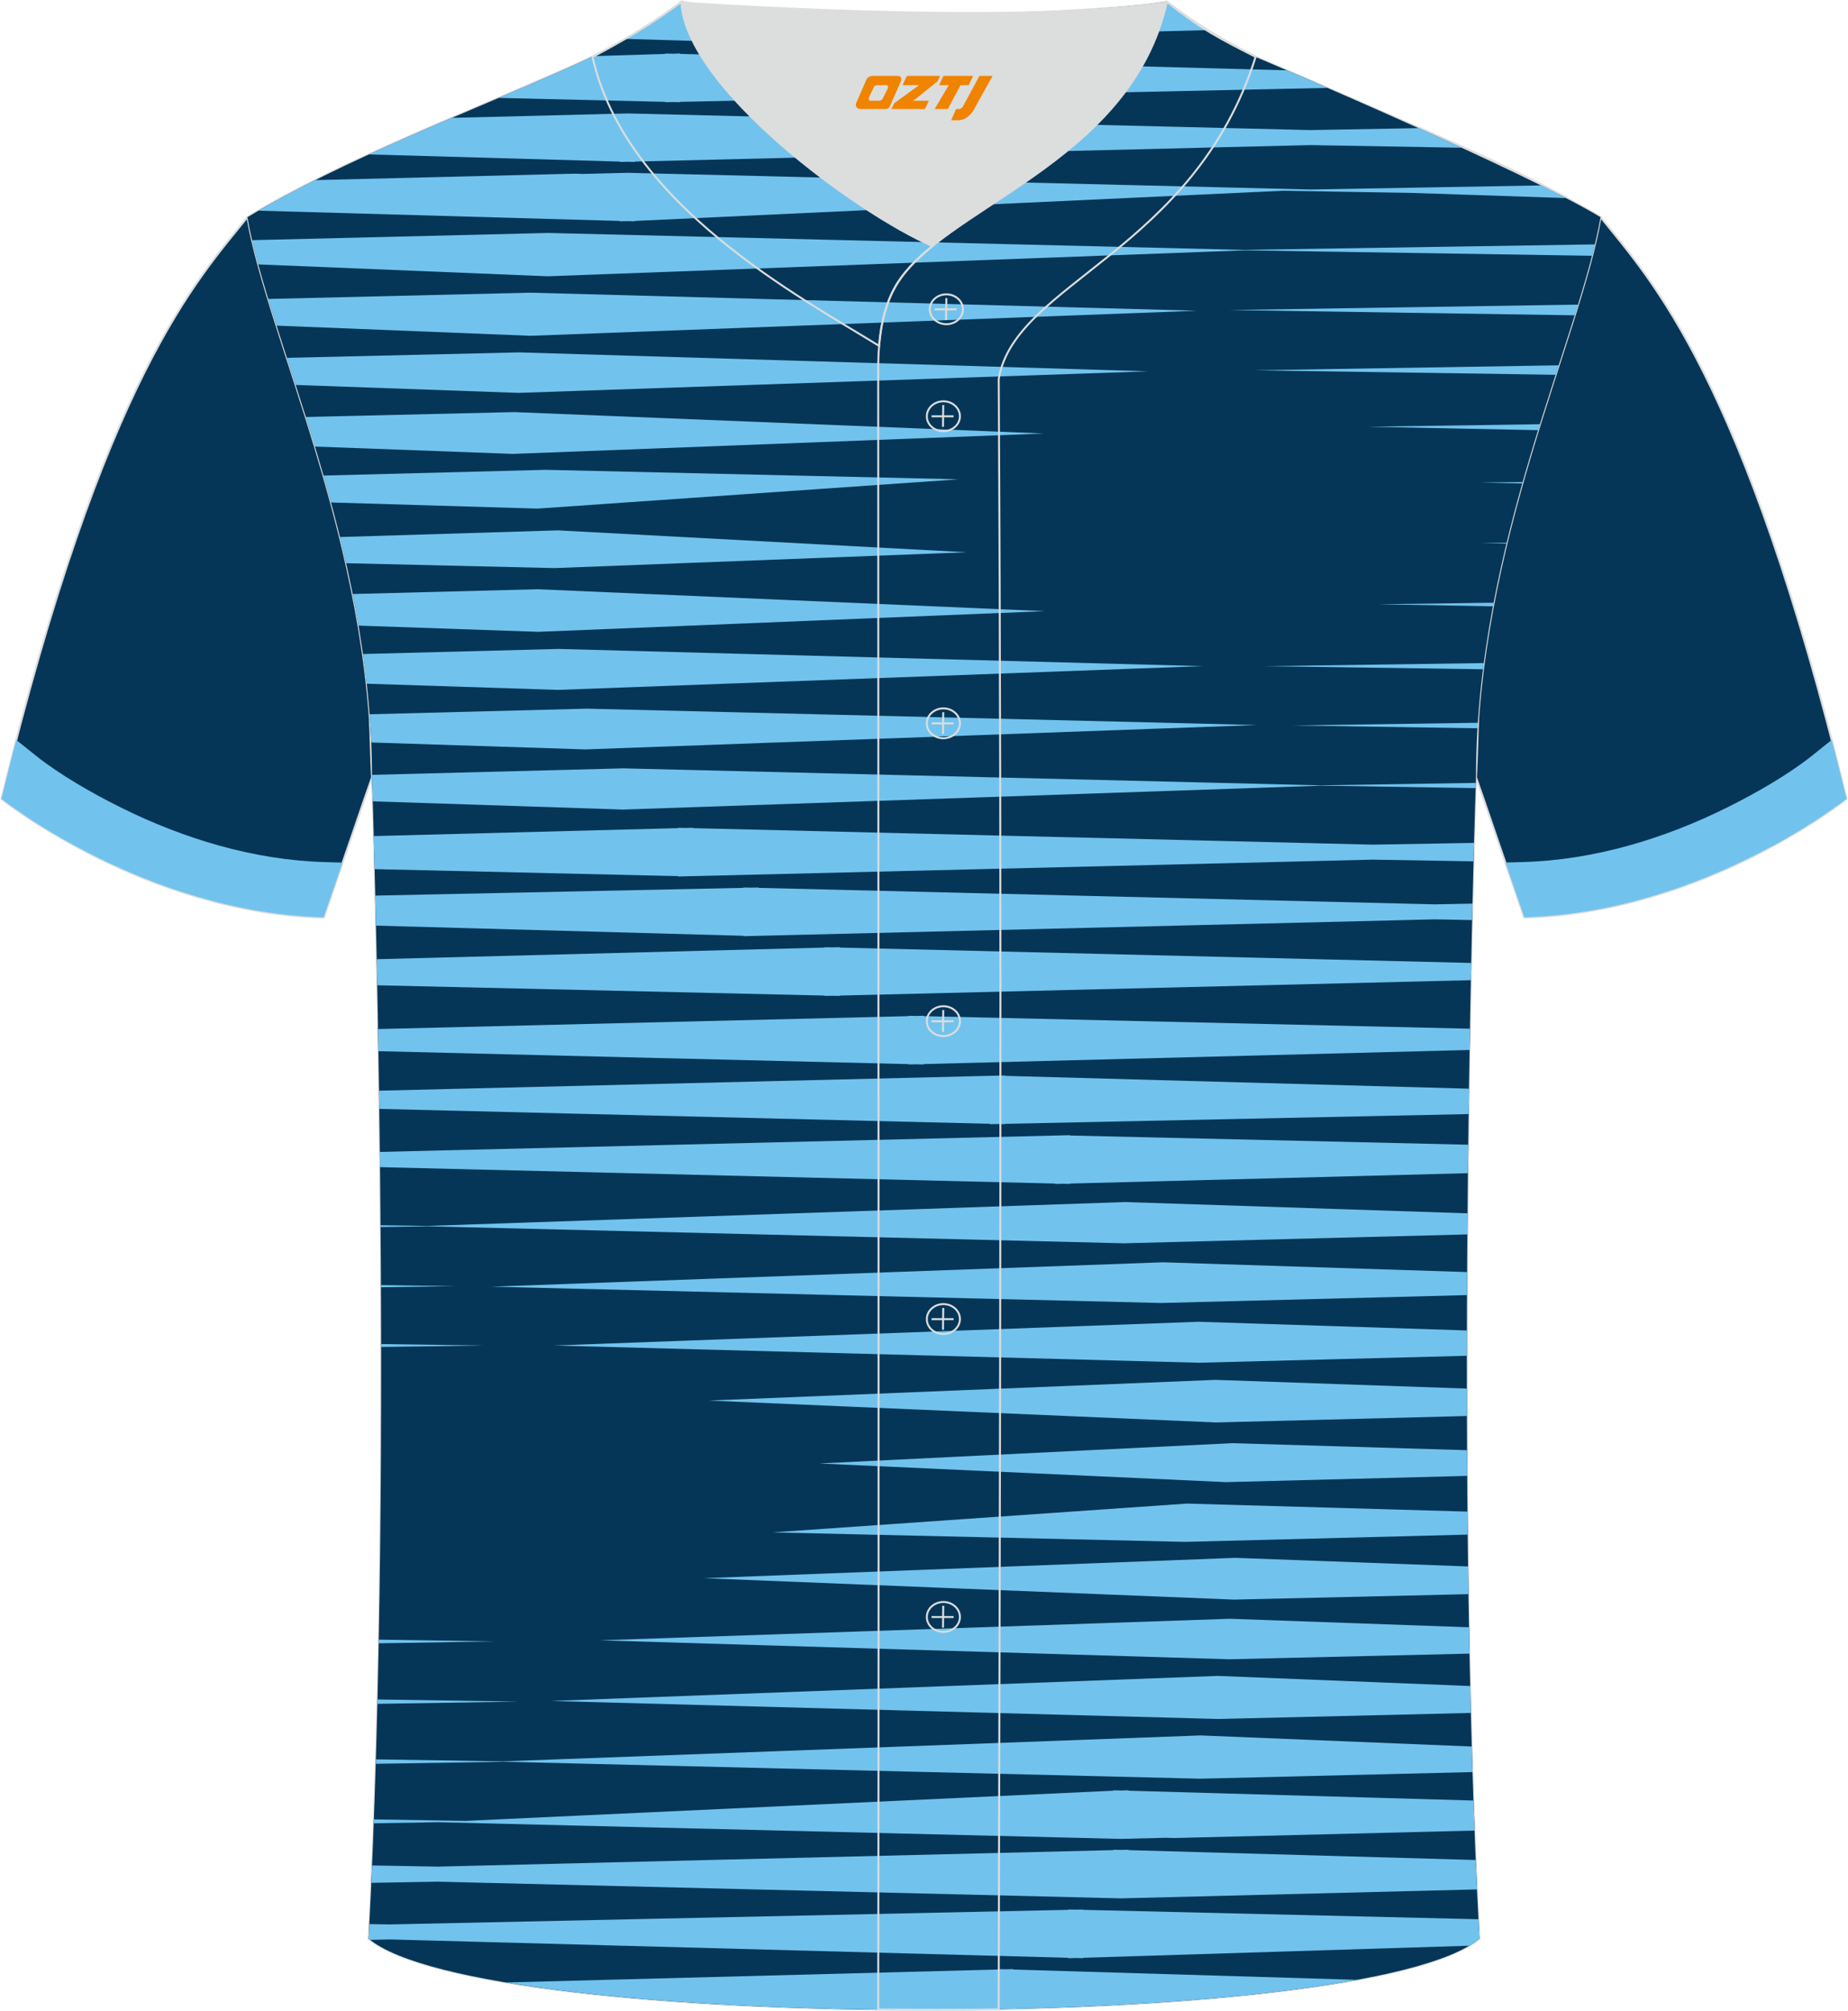 <?xml version="1.0" encoding="utf-8"?>
<!-- Generator: Adobe Illustrator 24.0.1, SVG Export Plug-In . SVG Version: 6.00 Build 0)  -->
<svg xmlns="http://www.w3.org/2000/svg" xmlns:xlink="http://www.w3.org/1999/xlink" version="1.1" id="_x37C_" x="0px" y="0px" width="380.86px" height="414.34px" viewBox="0 0 379.65 413.19" enable-background="new 0 0 379.65 413.19" xml:space="preserve">
<path fill-rule="evenodd" clip-rule="evenodd" fill="#063657" stroke="#DCDDDD" stroke-width="0.4" stroke-miterlimit="22.926" d="  M303.27,159.7L303.27,159.7c1.03-20.52,1.79-81.68-7.75-97.26c-6.72-10.96-43.45-35.56-68.62-51.13  c-5.53-3.41-10.54-6.39-14.55-8.73c9.99-0.3,19.51-0.97,27.4-2.21c6.31,4.92,14.26,9.55,21.61,12.84  c21.79,9.78,47.89,19.56,67.53,31.42c10.24,12.83,29.36,32.45,50.54,119.52c0,0-29.2,23.38-66.25,24.4  C312.17,185.66,303.38,159.84,303.27,159.7z"/>
<path fill-rule="evenodd" clip-rule="evenodd" fill="#063657" stroke="#DCDDDD" stroke-width="0.4" stroke-miterlimit="22.926" d="  M76.39,159.71L76.39,159.71c-1.03-20.52-1.79-81.68,7.75-97.26c6.72-10.96,43.45-35.56,68.62-51.13c5.53-3.41,10.54-6.39,14.55-8.73  c-9.99-0.3-19.51-0.97-27.4-2.21c-6.31,4.92-14.26,9.55-21.61,12.84C96.51,23,70.4,32.77,50.77,44.63  C40.52,57.46,21.4,77.09,0.22,164.16c0,0,29.2,23.38,66.25,24.4C67.48,185.67,76.28,159.85,76.39,159.71z"/>
<path fill-rule="evenodd" clip-rule="evenodd" fill="#063657" stroke="#DCDDDD" stroke-width="0.4" stroke-miterlimit="22.926" d="  M303.97,398.35c-5.37-101.41-0.7-238.65-0.7-238.65c0-47.82,21.33-90.29,25.6-115.07c-15.77-9.52-66.73-31.17-70.9-32.93  c-6.37-2.69-12.76-7.16-18.28-11.32c-6.87,1.54-65.42,5.4-99.77,0c-6.44,5.02-13.92,9.37-21.41,12.75  c-21.84,9.81-48.04,19.62-67.74,31.51c4.29,24.76,25.61,67.26,25.61,115.07c0,0,4.67,137.22-0.7,238.65  C98.83,417.87,280.82,417.87,303.97,398.35z"/>
<g>
	<path fill-rule="evenodd" clip-rule="evenodd" fill="#063657" d="M303.97,398.35c-5.37-101.41-0.7-238.65-0.7-238.65   c0-47.82,21.33-90.29,25.6-115.07c-15.77-9.52-66.73-31.17-70.9-32.93c-6.37-2.69-12.76-7.16-18.28-11.32   c-6.87,1.54-65.42,5.4-99.77,0c-6.44,5.02-13.92,9.37-21.41,12.75c-21.84,9.81-48.04,19.62-67.74,31.51   c4.29,24.76,25.61,67.26,25.61,115.07c0,0,4.67,137.22-0.7,238.65C98.83,417.87,280.82,417.87,303.97,398.35z"/>
	<path fill-rule="evenodd" clip-rule="evenodd" fill="#71C3EE" d="M324.24,62.59l-71.57,1.12l70.89,1.08   C323.79,64.05,324.02,63.32,324.24,62.59z"/>
	<polygon fill-rule="evenodd" clip-rule="evenodd" fill="#71C3EE" points="320.27,75.07 257.59,76.09 319.64,77.01  "/>
	<polygon fill-rule="evenodd" clip-rule="evenodd" fill="#71C3EE" points="316.41,87.17 281.07,87.69 316.03,88.39  "/>
	<polygon fill-rule="evenodd" clip-rule="evenodd" fill="#71C3EE" points="312.86,99.05 304.1,99.15 312.78,99.34  "/>
	<polygon fill-rule="evenodd" clip-rule="evenodd" fill="#71C3EE" points="309.58,111.53 304.26,111.6 309.53,111.7  "/>
	<polygon fill-rule="evenodd" clip-rule="evenodd" fill="#71C3EE" points="306.9,123.85 283.08,124.17 306.76,124.58  "/>
	<path fill-rule="evenodd" clip-rule="evenodd" fill="#71C3EE" d="M304.88,136.25l-45.06,0.64l44.89,0.63   C304.77,137.09,304.82,136.67,304.88,136.25z"/>
	<path fill-rule="evenodd" clip-rule="evenodd" fill="#71C3EE" d="M303.65,148.52l-38,0.55l37.93,0.58   C303.6,149.27,303.62,148.9,303.65,148.52z"/>
	<path fill-rule="evenodd" clip-rule="evenodd" fill="#71C3EE" d="M114.6,108.98l-44.8,1.37c0.44,1.78,0.86,3.57,1.27,5.38l42.82,1   l84.67-3.25L114.6,108.98z"/>
	<path fill-rule="evenodd" clip-rule="evenodd" fill="#71C3EE" d="M110.41,121.08l-38,0.98c0.43,2.14,0.83,4.31,1.2,6.49l36.94,1.28   l104.12-4.25L110.41,121.08z"/>
	<path fill-rule="evenodd" clip-rule="evenodd" fill="#71C3EE" d="M114.79,133.35L114.79,133.35l-0.1,0l-0.09,0v0l-40.08,1.04   c0.29,2.02,0.54,4.05,0.77,6.1l39.29,1.27l132.45-4.88L114.79,133.35z"/>
	<path fill-rule="evenodd" clip-rule="evenodd" fill="#71C3EE" d="M120.65,145.62L120.65,145.62l-0.1,0l-0.09,0v0l-44.57,1.15   c0.15,1.92,0.26,3.86,0.35,5.8l44.02,1.42l137.97-5.01L120.65,145.62z"/>
	<path fill-rule="evenodd" clip-rule="evenodd" fill="#71C3EE" d="M303.23,160.87l-32.05,0.5l-142.86-3.48v-0.01l-0.1,0l-0.09,0v0   l-51.75,1.34c0,0.16,0,0.31,0,0.47c0,0,0.06,1.75,0.16,4.97l51.46,1.69l143.49-4.91l31.71,0.5L303.23,160.87z"/>
	<path fill-rule="evenodd" clip-rule="evenodd" fill="#71C3EE" d="M240.07,0.66l-1.77-0.04c-11.21,1.66-65.72,4.89-98.38-0.24   c-3.53,2.75-7.38,5.31-11.36,7.61l22.43,0.67v0.09l1.54-0.04l1.54,0.04V8.66l93.82-2.47C245.17,4.41,242.54,2.51,240.07,0.66z"/>
	<path fill-rule="evenodd" clip-rule="evenodd" fill="#71C3EE" d="M291.47,26.33l-22.22,0.4l-140.4-3.42l-36.05,0.91   c-5.72,2.45-11.46,4.94-17.06,7.51l51.57,1.47v0.08l1.54-0.04l1.54,0.04V33.2l138.86-3.39l31.07,0.55   C297.39,29.01,294.42,27.66,291.47,26.33z"/>
	<path fill-rule="evenodd" clip-rule="evenodd" fill="#71C3EE" d="M316.61,38.1l-47.35,0.84l0.06,0l-0.17,0l0.11,0l-140.4-3.43   l-9.04,0.23l-1.9-0.05L64.7,37.01c-4.05,2.03-7.96,4.12-11.67,6.28l74.28,2.11v0.08l1.54-0.04l1.54,0.04v-0.08l133.15-6.2   l26.66,0.44l31.55,1.06C320.16,39.88,318.43,39,316.61,38.1z"/>
	<path fill-rule="evenodd" clip-rule="evenodd" fill="#71C3EE" d="M264.41,14.45l-124.7-3.37v-0.09l-1.54,0.05L136.63,11v0.08   l-14.76,0.46c-1.12,0.55-2.24,1.07-3.36,1.58c-5.17,2.32-10.58,4.65-16.1,7l34.22,0.81V21l1.54-0.03l1.54,0.03v-0.07l133.07-2.87   C269.59,16.68,266.75,15.45,264.41,14.45z"/>
	<path fill-rule="evenodd" clip-rule="evenodd" fill="#71C3EE" d="M302.87,173.2l-20.82,0.36l-139.68-3.39v-0.08l-1.55,0.04   l-1.54-0.03v0.07l-62.54,1.63c0.06,2.04,0.12,4.31,0.18,6.79l62.36,1.44v0.07l142.76-3.46l20.72,0.35L302.87,173.2z"/>
	<path fill-rule="evenodd" clip-rule="evenodd" fill="#71C3EE" d="M302.55,185.68l-7.75,0.15l-139-3.39v-0.07l-1.55,0.03l-1.53-0.03   v0.07l-75.66,1.59c0.05,1.96,0.1,4.02,0.14,6.17l75.52,2.09v0.08l142.08-3.46l7.67,0.15L302.55,185.68z"/>
	<polygon fill-rule="evenodd" clip-rule="evenodd" fill="#71C3EE" points="302.28,197.87 172.49,194.71 172.49,194.63    170.93,194.67 169.41,194.64 169.41,194.71 77.36,197.1 77.47,202.46 169.41,204.57 169.41,204.64 170.96,204.61 172.49,204.64    172.49,204.57 302.21,201.41  "/>
	<path fill-rule="evenodd" clip-rule="evenodd" fill="#71C3EE" d="M327.7,50.22l-72.2,1.13l-142.95-3.48l-60.81,1.48   c0.37,1.6,0.79,3.26,1.26,4.98l59.49,2.44l143.39-5.33l71.24,1.12C327.33,51.76,327.52,50.99,327.7,50.22z"/>
	<path fill-rule="evenodd" clip-rule="evenodd" fill="#71C3EE" d="M108.86,60.14l-53.8,1.29c0.54,1.78,1.11,3.6,1.71,5.48   l52.18,2.09l137.01-5.15L108.86,60.14z"/>
	<path fill-rule="evenodd" clip-rule="evenodd" fill="#71C3EE" d="M106.6,72.41L58.9,73.53c0.59,1.82,1.19,3.67,1.8,5.57l45.76,1.63   l129.46-4.43L106.6,72.41z"/>
	<path fill-rule="evenodd" clip-rule="evenodd" fill="#71C3EE" d="M105.63,84.68l-42.85,1c0.63,1.99,1.25,4.02,1.87,6.08l40.71,1.51   l109.12-4.19L105.63,84.68z"/>
	<path fill-rule="evenodd" clip-rule="evenodd" fill="#71C3EE" d="M112.07,96.54l-45.65,1.18c0.52,1.82,1.04,3.66,1.54,5.53   l42.4,1.26l86.55-6.02L112.07,96.54z"/>
	<polygon fill-rule="evenodd" clip-rule="evenodd" fill="#71C3EE" points="77.49,350.11 106.49,349.65 77.51,349.21  "/>
	<polygon fill-rule="evenodd" clip-rule="evenodd" fill="#71C3EE" points="77.76,337.67 101.56,337.28 77.78,336.92  "/>
	<polygon fill-rule="evenodd" clip-rule="evenodd" fill="#71C3EE" points="77.96,325.68 78.09,325.67 77.96,325.67  "/>
	<polygon fill-rule="evenodd" clip-rule="evenodd" fill="#71C3EE" points="78.27,276.78 99.33,276.48 78.26,276.18  "/>
	<polygon fill-rule="evenodd" clip-rule="evenodd" fill="#71C3EE" points="78.23,264.51 93.5,264.29 78.23,264.06  "/>
	<path fill-rule="evenodd" clip-rule="evenodd" fill="#71C3EE" d="M301.43,297.99l-48.29-1.44l-84.84,4.17l83.6,3.83l49.56-1.28   C301.45,301.51,301.44,299.75,301.43,297.99z"/>
	<path fill-rule="evenodd" clip-rule="evenodd" fill="#71C3EE" d="M301.39,285.33l-51.67-1.79l-104.12,4.25l104.27,4.5l51.54-1.33   C301.4,289.07,301.39,287.19,301.39,285.33z"/>
	<path fill-rule="evenodd" clip-rule="evenodd" fill="#71C3EE" d="M301.4,273.39l-55.15-1.79l-132.45,4.88l132.24,3.53v0.01l0.1,0   l0.09,0v0l55.16-1.43C301.39,276.85,301.39,275.11,301.4,273.39z"/>
	<path fill-rule="evenodd" clip-rule="evenodd" fill="#71C3EE" d="M301.44,261.39l-62.54-2.01l-137.97,5.01l137.57,3.35v0l0.1,0   l0.09,0v0l62.73-1.62C301.43,264.53,301.43,262.96,301.44,261.39z"/>
	<polygon fill-rule="evenodd" clip-rule="evenodd" fill="#71C3EE" points="301.53,249.32 231.15,247 87.66,251.91 78.15,251.76    78.15,252.14 87.97,251.99 230.83,255.47 230.83,255.48 230.93,255.47 231.02,255.48 231.02,255.47 301.49,253.65  "/>
	<path fill-rule="evenodd" clip-rule="evenodd" fill="#71C3EE" d="M278.81,406.82l-70.65-2.11v-0.09l-1.54,0.04l-1.54-0.04v0.08   l-101.1,2.66C149.7,415.04,234.98,414.86,278.81,406.82z"/>
	<path fill-rule="evenodd" clip-rule="evenodd" fill="#71C3EE" d="M303.21,382.2l-71.38-2.03v-0.08l-1.54,0.04l-1.54-0.04v0.08   l-138.86,3.39l-13.49-0.24c-0.05,1.19-0.1,2.38-0.16,3.57l13.65-0.24l140.4,3.43l73.18-1.84   C303.38,386.22,303.3,384.22,303.21,382.2z"/>
	<path fill-rule="evenodd" clip-rule="evenodd" fill="#71C3EE" d="M302.75,369.98l-70.91-2.02v-0.08l-1.54,0.04l-1.54-0.04v0.08   l-133.15,6.2l-18.82-0.31l-0.03,0.81l13.15-0.23l-0.06,0l0.17,0l-0.1,0l140.4,3.43l9.04-0.23l1.9,0.05l61.73-1.53   C302.89,374.09,302.82,372.04,302.75,369.98z"/>
	<path fill-rule="evenodd" clip-rule="evenodd" fill="#71C3EE" d="M303.77,394.37l-81.25-1.93v-0.07l-1.54,0.03l-1.54-0.03v0.07   l-139.45,3l-4.15-0.07c-0.05,1-0.1,2-0.15,2.99c0.1,0.09,0.23,0.17,0.34,0.25l3.96-0.09l139.45,3.77v0.09l1.54-0.05l1.54,0.04   v-0.08l79.35-2.48c0.79-0.47,1.51-0.96,2.1-1.45C303.9,397.03,303.83,395.7,303.77,394.37z"/>
	<path fill-rule="evenodd" clip-rule="evenodd" fill="#71C3EE" d="M301.67,235.22l-81.81-1.89v-0.07L78,236.7l0.03,3.13l138.74,3.37   v0.08l1.54-0.04l1.54,0.03v-0.07l81.74-2.13C301.63,239.09,301.65,237.15,301.67,235.22z"/>
	<path fill-rule="evenodd" clip-rule="evenodd" fill="#71C3EE" d="M301.83,223.71l-95.4-2.64v-0.08l-128.59,3.13l0.05,3.74   l125.46,3.06V231l1.55-0.03l1.53,0.03v-0.07l95.32-2.01C301.78,227.16,301.8,225.42,301.83,223.71z"/>
	<polygon fill-rule="evenodd" clip-rule="evenodd" fill="#71C3EE" points="302.02,211.38 189.74,208.8 189.74,208.72 188.19,208.76    186.66,208.73 186.66,208.8 77.63,211.45 77.71,216 186.66,218.66 186.66,218.73 188.22,218.69 189.74,218.73 189.74,218.65    301.95,215.75  "/>
	<path fill-rule="evenodd" clip-rule="evenodd" fill="#71C3EE" d="M302.4,358.88l-55.74-2.28l-143.39,5.33l-26.09-0.41l-0.03,0.91   l26.49-0.42l142.95,3.48l55.96-1.36C302.5,362.39,302.45,360.64,302.4,358.88z"/>
	<path fill-rule="evenodd" clip-rule="evenodd" fill="#71C3EE" d="M302.08,346.45l-51.88-2.08l-137.01,5.15l137.1,3.7l51.92-1.24   C302.16,350.14,302.12,348.3,302.08,346.45z"/>
	<path fill-rule="evenodd" clip-rule="evenodd" fill="#71C3EE" d="M301.83,334.38l-49.14-1.75l-129.46,4.43l129.32,3.89l49.39-1.16   C301.9,337.99,301.86,336.19,301.83,334.38z"/>
	<path fill-rule="evenodd" clip-rule="evenodd" fill="#71C3EE" d="M301.64,321.88l-47.86-1.77l-109.12,4.18l108.86,4.4l48.2-1.12   C301.69,325.67,301.67,323.77,301.64,321.88z"/>
	<polygon fill-rule="evenodd" clip-rule="evenodd" fill="#71C3EE" points="301.52,310.61 243.85,308.96 158.67,314.88    243.51,316.83 301.56,315.33  "/>
</g>
<path fill-rule="evenodd" clip-rule="evenodd" fill="#71C3EE" d="M372.35,155.27c-4.94,3.94-11.69,7.78-17.3,10.57  c-13.05,6.51-27.54,10.9-42.17,11.3l-3.56,0.1c2.11,6.14,3.88,11.25,3.88,11.25c37.03-1.02,66.24-24.36,66.24-24.36  c-1.02-4.19-2.04-8.22-3.05-12.1L372.35,155.27z"/>
<path fill-rule="evenodd" clip-rule="evenodd" fill="#71C3EE" d="M7.3,155.28c4.94,3.94,11.69,7.78,17.3,10.57  c13.05,6.51,27.54,10.9,42.17,11.3l3.56,0.1c-2.11,6.14-3.88,11.25-3.88,11.25c-37.03-1.02-66.24-24.36-66.24-24.36  c1.02-4.19,2.04-8.22,3.05-12.1L7.3,155.28z"/>
<path fill-rule="evenodd" clip-rule="evenodd" fill="#DCDDDD" d="M191.58,50.56c14.78-11.96,42.05-22.78,48.15-50.17  c-34.52,4.78-99.82-0.19-99.77,0C140.83,17.98,175.84,43.71,191.58,50.56z"/>
<path fill-rule="evenodd" clip-rule="evenodd" fill="none" stroke="#DCDDDD" stroke-width="0.4" stroke-miterlimit="22.926" d="  M139.96,0.39c-5.87,4.41-11.76,7.87-18.26,11.31c6.81,30.45,43.15,49.63,58.89,59.37c0.43-5.15,1.57-8.98,3.2-11.92  c1.67-3.06,4.4-5.84,7.77-8.59C175.83,43.7,140.83,17.98,139.96,0.39z"/>
<path fill-rule="evenodd" clip-rule="evenodd" fill="none" stroke="#DCDDDD" stroke-width="0.4" stroke-miterlimit="22.926" d="  M257.98,11.69c-7.72-3.98-10.62-5.34-18.25-11.31c-7.48,33.65-46.97,42.31-55.93,58.76c-2.05,3.69-3.31,8.75-3.39,16.1  c0,112.61,0.19,225.08,0,337.69c8.35,0,16.42,0.13,24.76-0.03c0.26-111.61,0.66-223.43,0.01-335.02  C208.45,58.09,245.33,51.75,257.98,11.69z"/>
<path fill-rule="evenodd" clip-rule="evenodd" fill="none" stroke="#DCDDDD" stroke-width="0.4" stroke-miterlimit="22.926" d="  M197.82,63.55c0-1.69-1.53-3.07-3.4-3.07c-1.87,0-3.4,1.38-3.4,3.07c0,1.69,1.53,3.07,3.4,3.07  C196.3,66.63,197.82,65.25,197.82,63.55z"/>
<line fill-rule="evenodd" clip-rule="evenodd" fill="none" stroke="#DCDDDD" stroke-width="0.4" stroke-miterlimit="22.926" x1="194.42" y1="61.26" x2="194.36" y2="65.75"/>
<line fill-rule="evenodd" clip-rule="evenodd" fill="none" stroke="#DCDDDD" stroke-width="0.4" stroke-miterlimit="22.926" x1="192.01" y1="63.56" x2="196.53" y2="63.56"/>
<path fill-rule="evenodd" clip-rule="evenodd" fill="none" stroke="#DCDDDD" stroke-width="0.4" stroke-miterlimit="22.926" d="  M193.81,88.6c1.87,0,3.4-1.38,3.4-3.07c0-1.69-1.54-3.07-3.4-3.07c-1.87,0-3.4,1.38-3.4,3.07C190.38,87.22,191.91,88.6,193.81,88.6z  "/>
<line fill-rule="evenodd" clip-rule="evenodd" fill="none" stroke="#DCDDDD" stroke-width="0.4" stroke-miterlimit="22.926" x1="193.78" y1="83.23" x2="193.73" y2="87.71"/>
<line fill-rule="evenodd" clip-rule="evenodd" fill="none" stroke="#DCDDDD" stroke-width="0.4" stroke-miterlimit="22.926" x1="191.38" y1="85.54" x2="195.91" y2="85.54"/>
<path fill-rule="evenodd" clip-rule="evenodd" fill="none" stroke="#DCDDDD" stroke-width="0.4" stroke-miterlimit="22.926" d="  M193.81,151.7c1.87,0,3.4-1.38,3.4-3.07c0-1.69-1.54-3.07-3.4-3.07c-1.87,0-3.4,1.38-3.4,3.07  C190.38,150.32,191.91,151.7,193.81,151.7z"/>
<line fill-rule="evenodd" clip-rule="evenodd" fill="none" stroke="#DCDDDD" stroke-width="0.4" stroke-miterlimit="22.926" x1="193.78" y1="146.34" x2="193.73" y2="150.83"/>
<line fill-rule="evenodd" clip-rule="evenodd" fill="none" stroke="#DCDDDD" stroke-width="0.4" stroke-miterlimit="22.926" x1="191.38" y1="148.64" x2="195.91" y2="148.64"/>
<path fill-rule="evenodd" clip-rule="evenodd" fill="none" stroke="#DCDDDD" stroke-width="0.4" stroke-miterlimit="22.926" d="  M193.81,212.9c1.87,0,3.4-1.38,3.4-3.07c0-1.69-1.54-3.07-3.4-3.07c-1.87,0-3.4,1.37-3.4,3.07  C190.38,211.52,191.91,212.9,193.81,212.9z"/>
<line fill-rule="evenodd" clip-rule="evenodd" fill="none" stroke="#DCDDDD" stroke-width="0.4" stroke-miterlimit="22.926" x1="193.78" y1="207.55" x2="193.73" y2="212.03"/>
<line fill-rule="evenodd" clip-rule="evenodd" fill="none" stroke="#DCDDDD" stroke-width="0.4" stroke-miterlimit="22.926" x1="191.38" y1="209.85" x2="195.91" y2="209.85"/>
<path fill-rule="evenodd" clip-rule="evenodd" fill="none" stroke="#DCDDDD" stroke-width="0.4" stroke-miterlimit="22.926" d="  M193.81,274.11c1.87,0,3.4-1.37,3.4-3.07c0-1.69-1.54-3.07-3.4-3.07c-1.87,0-3.4,1.38-3.4,3.07  C190.38,272.74,191.91,274.11,193.81,274.11z"/>
<line fill-rule="evenodd" clip-rule="evenodd" fill="none" stroke="#DCDDDD" stroke-width="0.4" stroke-miterlimit="22.926" x1="193.78" y1="268.76" x2="193.73" y2="273.24"/>
<line fill-rule="evenodd" clip-rule="evenodd" fill="none" stroke="#DCDDDD" stroke-width="0.4" stroke-miterlimit="22.926" x1="191.38" y1="271.06" x2="195.91" y2="271.06"/>
<path fill-rule="evenodd" clip-rule="evenodd" fill="none" stroke="#DCDDDD" stroke-width="0.4" stroke-miterlimit="22.926" d="  M193.81,335.32c1.87,0,3.4-1.38,3.4-3.07c0-1.69-1.54-3.07-3.4-3.07c-1.87,0-3.4,1.38-3.4,3.07  C190.38,333.95,191.91,335.32,193.81,335.32z"/>
<line fill-rule="evenodd" clip-rule="evenodd" fill="none" stroke="#DCDDDD" stroke-width="0.4" stroke-miterlimit="22.926" x1="193.78" y1="329.96" x2="193.73" y2="334.45"/>
<line fill-rule="evenodd" clip-rule="evenodd" fill="none" stroke="#DCDDDD" stroke-width="0.4" stroke-miterlimit="22.926" x1="191.38" y1="332.27" x2="195.91" y2="332.27"/>

<g>
	<path fill="#F08300" d="M201.22,15.6l-3.4,6.3c-0.2,0.3-0.5,0.5-0.8,0.5h-0.6l-1,2.3h1.2c2,0.1,3.2-1.5,3.9-3L203.92,15.6h-2.5L201.22,15.6z"/>
	<polygon fill="#F08300" points="194.02,15.6 ,199.92,15.6 ,199.02,17.5 ,197.32,17.5 ,194.72,22.4 ,192.02,22.4 ,194.92,17.5 ,192.92,17.5 ,193.82,15.6"/>
	<polygon fill="#F08300" points="188.02,20.7 ,187.52,20.7 ,188.02,20.4 ,192.62,16.7 ,193.12,15.6 ,186.32,15.6 ,186.02,16.2 ,185.42,17.5 ,188.22,17.5 ,188.82,17.5 ,183.72,21.2    ,183.12,22.4 ,189.72,22.4 ,190.02,22.4 ,190.82,20.7"/>
	<path fill="#F08300" d="M184.52,15.6H179.22C178.72,15.6,178.22,15.9,178.02,16.3L175.92,21.1C175.62,21.7,176.02,22.4,176.72,22.4h5.2c0.4,0,0.7-0.2,0.9-0.6L185.12,16.6C185.32,16.1,185.02,15.6,184.52,15.6z M182.42,18.1L181.32,20.3C181.12,20.6,180.82,20.7,180.72,20.7l-1.8,0C178.72,20.7,178.32,20.6,178.52,20l1-2.1c0.1-0.3,0.4-0.4,0.7-0.4h1.9   C182.32,17.5,182.52,17.8,182.42,18.1z"/>
</g>
</svg>